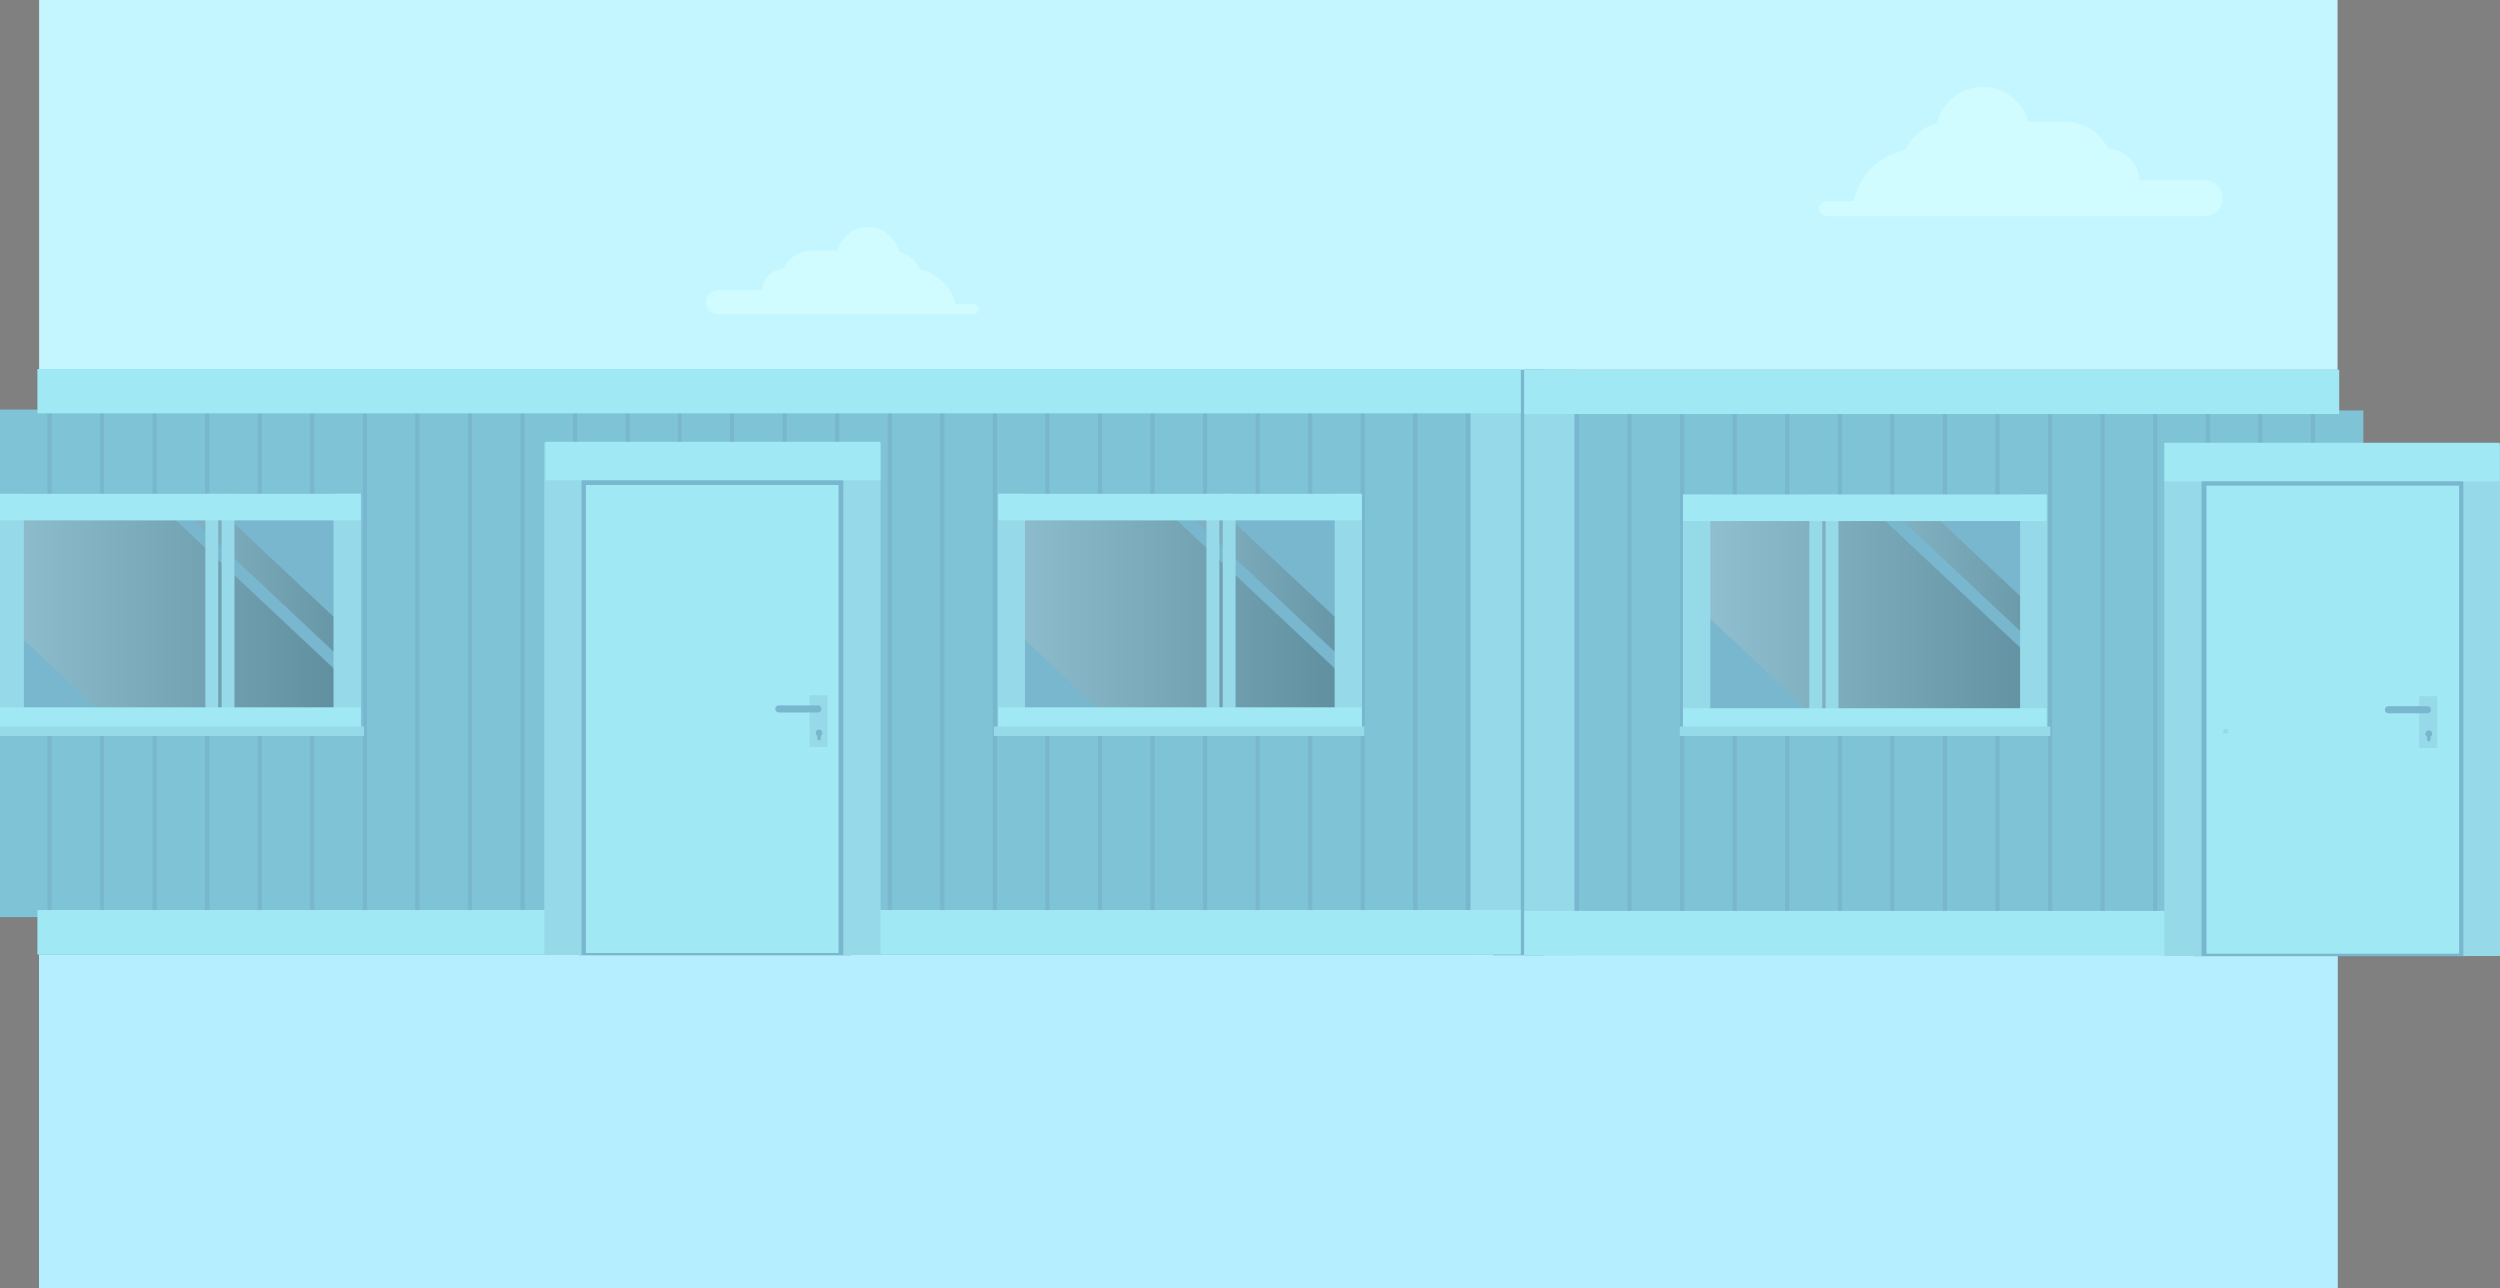 <?xml version="1.0" encoding="utf-8"?>
<!-- Generator: Adobe Illustrator 28.2.0, SVG Export Plug-In . SVG Version: 6.00 Build 0)  -->
<svg version="1.1" id="Layer_1" xmlns="http://www.w3.org/2000/svg" xmlns:xlink="http://www.w3.org/1999/xlink" x="0px" y="0px"
	 viewBox="0 0 1552.7 800" style="enable-background:new 0 0 1552.7 800;" xml:space="preserve">
<rect x="0" y="0" width="1552.7" height="800" fill="#808080" stroke="none"/>
<style type="text/css">
	.st0{fill:#C4F6FF;}
	.st1{fill:#B5EFFF;}
	.st2{fill:#D0FCFF;}
	.st3{fill:#78B7CE;}
	.st4{fill:#7FC4D6;}
	.st5{fill:#96DAEA;}
	.st6{fill:#9FE8F4;}
	.st7{opacity:0.25;clip-path:url(#XMLID_00000023269932510738197050000012700087646868795544_);fill:url(#SVGID_1_);}
	
		.st8{opacity:0.25;clip-path:url(#XMLID_00000023269932510738197050000012700087646868795544_);fill:url(#SVGID_00000049913822593359007200000002601326443994526856_);}
	
		.st9{opacity:0.25;clip-path:url(#XMLID_00000016793320316247836670000017245580110283762568_);fill:url(#SVGID_00000036252985239419764020000006551913839316707259_);}
	
		.st10{opacity:0.25;clip-path:url(#XMLID_00000016793320316247836670000017245580110283762568_);fill:url(#SVGID_00000009592608429480741350000003206893025977736629_);}
	
		.st11{opacity:0.25;clip-path:url(#XMLID_00000163762452111873681530000002632873750205054117_);fill:url(#SVGID_00000017494962649944757960000000116265739686261159_);}
	
		.st12{opacity:0.25;clip-path:url(#XMLID_00000163762452111873681530000002632873750205054117_);fill:url(#SVGID_00000067208909811274632220000012757955770926620295_);}
</style>
<rect x="24.3" y="-1.1" class="st0" width="1427.5" height="802.2"/>
<g>
	<rect x="24.3" y="547.6" class="st1" width="1427.5" height="253.5"/>
</g>
<g>
	<path class="st2" d="M1380.6,123.1c0,3.1-1.2,5.9-3.3,7.9c-2,2-4.8,3.3-7.9,3.3h-234.9c-2.6,0-4.7-2.1-4.7-4.7
		c0-1.3,0.5-2.5,1.4-3.3c0.8-0.8,2-1.4,3.3-1.4h16.6c1.8-7.9,5.8-14.9,11.3-20.4c5.7-5.7,13-9.8,21.2-11.5c1.5-3.3,3.6-6.4,6.1-8.9
		c3.6-3.6,8.2-6.3,13.3-7.6c3-12.9,14.6-22.5,28.5-22.5c8.1,0,15.4,3.3,20.7,8.6c3.6,3.6,6.2,8,7.5,13h23.1
		c11.6,0,21.7,6.8,26.4,16.6c10.6,0.6,19.1,9.2,19.7,19.8h40.6C1375.6,111.9,1380.6,116.9,1380.6,123.1z"/>
</g>
<g>
	<path class="st2" d="M607.9,192c0,1.8-1.4,3.2-3.2,3.2H445.9c-2.1,0-4-0.8-5.3-2.2c-1.4-1.4-2.2-3.2-2.2-5.3c0-4.2,3.4-7.5,7.5-7.5
		h27.4c0.4-7.2,6.2-12.9,13.3-13.4c3.2-6.7,10-11.2,17.8-11.2h15.6c0.9-3.4,2.7-6.4,5.1-8.8c3.6-3.6,8.5-5.8,14-5.8
		c9.3,0,17.2,6.5,19.2,15.2c3.4,0.9,6.5,2.7,9,5.1c1.7,1.7,3.1,3.8,4.1,6c5.5,1.1,10.5,3.9,14.3,7.7c3.7,3.7,6.4,8.5,7.6,13.8h11.2
		c0.9,0,1.7,0.4,2.2,0.9C607.5,190.3,607.9,191.1,607.9,192z"/>
</g>
<rect x="927.5" y="229.6" class="st3" width="31.6" height="363.7"/>
<g>
	<rect x="23.3" y="229.2" class="st3" width="921.2" height="363.6"/>
	<g>
		<rect x="880.4" y="254.4" class="st4" width="30" height="315.2"/>
		<rect x="847.7" y="254.4" class="st4" width="30" height="315.2"/>
		<rect x="815.1" y="254.4" class="st4" width="30" height="315.2"/>
		<rect x="782.4" y="254.4" class="st4" width="30" height="315.2"/>
		<rect x="749.8" y="254.4" class="st4" width="30" height="315.2"/>
		<rect x="717.1" y="254.4" class="st4" width="30" height="315.2"/>
		<rect x="684.5" y="254.4" class="st4" width="30" height="315.2"/>
		<rect x="651.8" y="254.4" class="st4" width="30" height="315.2"/>
		<rect x="619.2" y="254.4" class="st4" width="30" height="315.2"/>
		<rect x="586.6" y="254.4" class="st4" width="30" height="315.2"/>
		<rect x="553.9" y="254.4" class="st4" width="30" height="315.2"/>
		<rect x="521.3" y="254.4" class="st4" width="30" height="315.2"/>
		<rect x="488.6" y="254.4" class="st4" width="30" height="315.2"/>
		<rect x="456" y="254.4" class="st4" width="30" height="315.2"/>
		<rect x="423.3" y="254.4" class="st4" width="30" height="315.2"/>
	</g>
	<g>
		<rect x="391.1" y="254.4" class="st4" width="30" height="315.2"/>
		<rect x="358.5" y="254.4" class="st4" width="30" height="315.2"/>
		<rect x="325.9" y="254.4" class="st4" width="30" height="315.2"/>
		<rect x="293.2" y="254.4" class="st4" width="30" height="315.2"/>
		<rect x="260.6" y="254.4" class="st4" width="30" height="315.2"/>
		<rect x="227.9" y="254.4" class="st4" width="30" height="315.2"/>
		<rect x="195.3" y="254.4" class="st4" width="30" height="315.2"/>
		<rect x="162.6" y="254.4" class="st4" width="30" height="315.2"/>
		<rect x="130" y="254.4" class="st4" width="30" height="315.2"/>
		<rect x="97.4" y="254.4" class="st4" width="30" height="315.2"/>
		<rect x="64.7" y="254.4" class="st4" width="30" height="315.2"/>
		<rect x="32.1" y="254.4" class="st4" width="30" height="315.2"/>
		<rect x="-0.6" y="254.4" class="st4" width="30" height="315.2"/>
	</g>
	<rect x="913.3" y="229.2" class="st5" width="31.2" height="363.6"/>
	<rect x="23.3" y="229.2" class="st6" width="921.2" height="27.5"/>
	<rect x="23.3" y="565.2" class="st6" width="921.2" height="27.5"/>
	<g>
		<g>
			<defs>
				<rect id="XMLID_1_" x="633.1" y="319.9" width="198.8" height="120.4"/>
			</defs>
			<use xlink:href="#XMLID_1_"  style="overflow:visible;fill:#78B7CE;"/>
			<clipPath id="XMLID_00000070831321438810546630000014132691087638192027_">
				<use xlink:href="#XMLID_1_"  style="overflow:visible;"/>
			</clipPath>
			<linearGradient id="SVGID_1_" gradientUnits="userSpaceOnUse" x1="577.694" y1="391.98" x2="857.482" y2="391.98">
				<stop  offset="0" style="stop-color:#FFFFFF"/>
				<stop  offset="1" style="stop-color:#000000"/>
			</linearGradient>
			
				<polygon style="opacity:0.25;clip-path:url(#XMLID_00000070831321438810546630000014132691087638192027_);fill:url(#SVGID_1_);" points="
				857.5,441.9 776.2,528.5 577.7,342.1 659,255.5 			"/>
			
				<linearGradient id="SVGID_00000096038455440145085660000006021001299186069159_" gradientUnits="userSpaceOnUse" x1="664.127" y1="337.445" x2="873.453" y2="337.445">
				<stop  offset="0" style="stop-color:#FFFFFF"/>
				<stop  offset="1" style="stop-color:#000000"/>
			</linearGradient>
			
				<polygon style="opacity:0.25;clip-path:url(#XMLID_00000070831321438810546630000014132691087638192027_);fill:url(#SVGID_00000096038455440145085660000006021001299186069159_);" points="
				873.5,424.9 862.6,436.4 664.1,250 674.9,238.5 			"/>
		</g>
		
			<rect x="553.7" y="372.5" transform="matrix(-1.836970e-16 1 -1 -1.836970e-16 1009.088 -247.071)" class="st5" width="148.7" height="16.9"/>
		
			<rect x="763.1" y="372.5" transform="matrix(-1.836970e-16 1 -1 -1.836970e-16 1218.424 -456.407)" class="st5" width="148.7" height="17"/>
		
			<rect x="689" y="377" transform="matrix(-1.836970e-16 1 -1 -1.836970e-16 1144.382 -382.365)" class="st5" width="148.7" height="8"/>
		
			<rect x="679" y="377" transform="matrix(-1.836970e-16 1 -1 -1.836970e-16 1134.317 -372.3)" class="st5" width="148.7" height="8"/>
		<rect x="620" y="306.7" class="st6" width="225.8" height="16.5"/>
		<rect x="620" y="439.3" class="st6" width="225.8" height="16.5"/>
	</g>
	<g>
		<g>
			<defs>
				<rect id="XMLID_2_" x="11.3" y="319.9" width="198.8" height="120.4"/>
			</defs>
			<use xlink:href="#XMLID_2_"  style="overflow:visible;fill:#78B7CE;"/>
			<clipPath id="XMLID_00000101100620967682067740000005016363400703894460_">
				<use xlink:href="#XMLID_2_"  style="overflow:visible;"/>
			</clipPath>
			
				<linearGradient id="SVGID_00000127044871951757252360000004879124154937790880_" gradientUnits="userSpaceOnUse" x1="-44.074" y1="391.98" x2="235.714" y2="391.98">
				<stop  offset="0" style="stop-color:#FFFFFF"/>
				<stop  offset="1" style="stop-color:#000000"/>
			</linearGradient>
			
				<polygon style="opacity:0.25;clip-path:url(#XMLID_00000101100620967682067740000005016363400703894460_);fill:url(#SVGID_00000127044871951757252360000004879124154937790880_);" points="
				235.7,441.9 154.4,528.5 -44.1,342.1 37.2,255.5 			"/>
			
				<linearGradient id="SVGID_00000158006604530620312030000017239404202124822439_" gradientUnits="userSpaceOnUse" x1="42.359" y1="337.445" x2="251.685" y2="337.445">
				<stop  offset="0" style="stop-color:#FFFFFF"/>
				<stop  offset="1" style="stop-color:#000000"/>
			</linearGradient>
			
				<polygon style="opacity:0.25;clip-path:url(#XMLID_00000101100620967682067740000005016363400703894460_);fill:url(#SVGID_00000158006604530620312030000017239404202124822439_);" points="
				251.7,424.9 240.9,436.4 42.4,250 53.2,238.5 			"/>
		</g>
		
			<rect x="-68" y="372.5" transform="matrix(-1.836970e-16 1 -1 -1.836970e-16 387.32 374.697)" class="st5" width="148.7" height="16.9"/>
		
			<rect x="141.3" y="372.5" transform="matrix(-1.836970e-16 1 -1 -1.836970e-16 596.656 165.361)" class="st5" width="148.7" height="17"/>
		
			<rect x="67.3" y="377" transform="matrix(-1.836970e-16 1 -1 -1.836970e-16 522.614 239.403)" class="st5" width="148.7" height="8"/>
		
			<rect x="57.2" y="377" transform="matrix(-1.836970e-16 1 -1 -1.836970e-16 512.549 249.468)" class="st5" width="148.7" height="8"/>
		<rect x="-1.7" y="306.7" class="st6" width="225.8" height="16.5"/>
		<rect x="-1.7" y="439.3" class="st6" width="225.8" height="16.5"/>
	</g>
	<g>
		
			<rect x="293.7" y="358.7" transform="matrix(2.480838e-15 1 -1 2.480838e-15 887.123 -1.058)" class="st3" width="300.7" height="168.6"/>
		
			<rect x="376.2" y="422.6" transform="matrix(-1.836970e-16 1 -1 -1.836970e-16 969.482 -101.195)" class="st5" width="318.2" height="23.1"/>
		
			<rect x="190.5" y="422.6" transform="matrix(2.480838e-15 1 -1 2.480838e-15 783.784 84.503)" class="st5" width="318.2" height="23.1"/>
		
			<rect x="338.8" y="274.5" transform="matrix(-1 -1.224647e-16 1.224647e-16 -1 885.619 572.793)" class="st6" width="208.1" height="23.9"/>
	</g>
	<rect x="363.9" y="301.2" class="st6" width="156.9" height="290.7"/>
	<rect x="502.8" y="431.8" class="st5" width="11.2" height="32.1"/>
	<rect x="507.5" y="452.1" class="st5" width="2.8" height="2.8"/>
	<path class="st3" d="M510.8,455.2c0,0.7-0.4,1.4-1,1.8v1.8c0,0.6-0.5,1.1-1.1,1.1c-0.6,0-1.1-0.5-1.1-1.1v-1.8c-0.6-0.4-1-1-1-1.8
		c0-1.1,0.9-2.1,2.1-2.1C509.9,453.1,510.8,454,510.8,455.2z"/>
	<path class="st3" d="M483.7,442.5H508c1.2,0,2.2-1,2.2-2.2v0c0-1.2-1-2.2-2.2-2.2h-24.3c-1.2,0-2.2,1-2.2,2.2v0
		C481.5,441.5,482.5,442.5,483.7,442.5z"/>
</g>
<g>
	
		<rect x="946.6" y="229.7" transform="matrix(-1 -8.190527e-11 8.190527e-11 -1 2398.172 822.905)" class="st3" width="504.9" height="363.6"/>
	<g>
		
			<rect x="980.8" y="255" transform="matrix(-1 -4.487400e-11 4.487400e-11 -1 1991.595 825.135)" class="st4" width="30" height="315.2"/>
		
			<rect x="1013.5" y="255" transform="matrix(-1 -4.487400e-11 4.487400e-11 -1 2056.883 825.135)" class="st4" width="30" height="315.2"/>
		
			<rect x="1046.1" y="255" transform="matrix(-1 -4.487400e-11 4.487400e-11 -1 2122.171 825.135)" class="st4" width="30" height="315.2"/>
		
			<rect x="1078.8" y="255" transform="matrix(-1 -4.493484e-11 4.493484e-11 -1 2187.459 825.135)" class="st4" width="30" height="315.2"/>
		
			<rect x="1111.4" y="255" transform="matrix(-1 -4.493484e-11 4.493484e-11 -1 2252.747 825.135)" class="st4" width="30" height="315.2"/>
		
			<rect x="1144" y="255" transform="matrix(-1 -4.487400e-11 4.487400e-11 -1 2318.035 825.135)" class="st4" width="30" height="315.2"/>
		
			<rect x="1176.7" y="255" transform="matrix(-1 -4.487400e-11 4.487400e-11 -1 2383.323 825.135)" class="st4" width="30" height="315.2"/>
		
			<rect x="1209.3" y="255" transform="matrix(-1 -4.493484e-11 4.493484e-11 -1 2448.611 825.135)" class="st4" width="30" height="315.2"/>
		
			<rect x="1242" y="255" transform="matrix(-1 -4.493484e-11 4.493484e-11 -1 2513.899 825.135)" class="st4" width="30" height="315.2"/>
		
			<rect x="1274.6" y="255" transform="matrix(-1 -4.487400e-11 4.487400e-11 -1 2579.187 825.135)" class="st4" width="30" height="315.2"/>
		
			<rect x="1307.3" y="255" transform="matrix(-1 -4.487400e-11 4.487400e-11 -1 2644.475 825.135)" class="st4" width="30" height="315.2"/>
		
			<rect x="1339.9" y="255" transform="matrix(-1 -4.493484e-11 4.493484e-11 -1 2709.763 825.135)" class="st4" width="30" height="315.2"/>
		
			<rect x="1372.5" y="255" transform="matrix(-1 -4.499568e-11 4.499568e-11 -1 2775.051 825.135)" class="st4" width="30" height="315.2"/>
		
			<rect x="1405.2" y="255" transform="matrix(-1 -4.493484e-11 4.493484e-11 -1 2840.339 825.135)" class="st4" width="30" height="315.2"/>
		
			<rect x="1437.8" y="255" transform="matrix(-1 -4.493484e-11 4.493484e-11 -1 2905.627 825.135)" class="st4" width="30" height="315.2"/>
	</g>
	
		<rect x="946.6" y="229.7" transform="matrix(-1 -4.491308e-11 4.491308e-11 -1 1924.466 822.905)" class="st5" width="31.2" height="363.6"/>
	
		<rect x="946.6" y="229.7" transform="matrix(-1 -8.170099e-11 8.170099e-11 -1 2399.434 486.858)" class="st6" width="506.2" height="27.5"/>
	
		<rect x="946.6" y="565.7" transform="matrix(-1 -8.170099e-11 8.170099e-11 -1 2399.434 1158.953)" class="st6" width="506.2" height="27.5"/>
	<g>
		<g>
			<defs>
				
					<rect id="XMLID_4_" x="1059.3" y="320.4" transform="matrix(-1 -4.489443e-11 4.489443e-11 -1 2317.321 761.197)" width="198.8" height="120.4"/>
			</defs>
			<use xlink:href="#XMLID_4_"  style="overflow:visible;fill:#78B7CE;"/>
			<clipPath id="XMLID_00000124882730076488870700000014237346123958983584_">
				<use xlink:href="#XMLID_4_"  style="overflow:visible;"/>
			</clipPath>
			
				<linearGradient id="SVGID_00000065760908670744069720000008909690384609208709_" gradientUnits="userSpaceOnUse" x1="-529.968" y1="392.485" x2="-250.18" y2="392.485" gradientTransform="matrix(1 0 0 1 1547.641 0)">
				<stop  offset="0" style="stop-color:#FFFFFF"/>
				<stop  offset="1" style="stop-color:#000000"/>
			</linearGradient>
			
				<polygon style="opacity:0.25;clip-path:url(#XMLID_00000124882730076488870700000014237346123958983584_);fill:url(#SVGID_00000065760908670744069720000008909690384609208709_);" points="
				1297.5,442.4 1216.2,529 1017.7,342.6 1098.9,256 			"/>
			
				<linearGradient id="SVGID_00000042699380730978306780000004328274405533157535_" gradientUnits="userSpaceOnUse" x1="-443.536" y1="337.951" x2="-234.209" y2="337.951" gradientTransform="matrix(1 0 0 1 1547.641 0)">
				<stop  offset="0" style="stop-color:#FFFFFF"/>
				<stop  offset="1" style="stop-color:#000000"/>
			</linearGradient>
			
				<polygon style="opacity:0.25;clip-path:url(#XMLID_00000124882730076488870700000014237346123958983584_);fill:url(#SVGID_00000042699380730978306780000004328274405533157535_);" points="
				1313.4,425.4 1302.6,436.9 1104.1,250.5 1114.9,239 			"/>
		</g>
		
			<rect x="1188.7" y="373" transform="matrix(-4.490826e-11 1 -1 -4.490826e-11 1644.561 -881.534)" class="st5" width="148.7" height="16.9"/>
		
			<rect x="979.4" y="373" transform="matrix(-4.495711e-11 1 -1 -4.495711e-11 1435.225 -672.197)" class="st5" width="148.7" height="17"/>
		
			<rect x="1053.4" y="377.5" transform="matrix(-4.494468e-11 1 -1 -4.494468e-11 1509.266 -746.239)" class="st5" width="148.7" height="8"/>
		
			<rect x="1063.5" y="377.5" transform="matrix(-4.495711e-11 1 -1 -4.495711e-11 1519.332 -756.304)" class="st5" width="148.7" height="8"/>
		
			<rect x="1045.3" y="307.2" transform="matrix(-1 -4.489710e-11 4.489710e-11 -1 2316.38 630.804)" class="st6" width="225.8" height="16.5"/>
		
			<rect x="1045.3" y="439.8" transform="matrix(-1 -4.488910e-11 4.488910e-11 -1 2316.38 896.165)" class="st6" width="225.8" height="16.5"/>
	</g>
	<g>
		
			<rect x="1296.7" y="359.3" transform="matrix(-4.490648e-11 1 -1 -4.490648e-11 1890.574 -1003.499)" class="st3" width="300.7" height="168.6"/>
		
			<rect x="1196.7" y="423.1" transform="matrix(-4.488606e-11 1 -1 -4.488606e-11 1790.436 -921.139)" class="st5" width="318.2" height="23.1"/>
		
			<rect x="1382.4" y="423.1" transform="matrix(-4.488606e-11 1 -1 -4.488606e-11 1976.135 -1106.838)" class="st5" width="318.2" height="23.1"/>
		<rect x="1344.3" y="275" class="st6" width="208.1" height="23.9"/>
	</g>
	
		<rect x="1370.3" y="301.7" transform="matrix(-1 -4.490420e-11 4.490420e-11 -1 2897.609 894.03)" class="st6" width="156.9" height="290.7"/>
	<rect x="1502.5" y="432.4" class="st5" width="11.2" height="32.1"/>
	
		<rect x="1380.8" y="452.6" transform="matrix(-1 -4.459067e-11 4.459067e-11 -1 2764.457 908.102)" class="st5" width="2.8" height="2.8"/>
	<path class="st3" d="M1510.6,455.7c0,0.7-0.4,1.4-1,1.8v1.8c0,0.6-0.5,1.1-1.1,1.1c-0.6,0-1.1-0.5-1.1-1.1v-1.8c-0.6-0.4-1-1-1-1.8
		c0-1.1,0.9-2.1,2.1-2.1C1509.6,453.6,1510.6,454.5,1510.6,455.7z"/>
	<path class="st3" d="M1483.4,443h24.3c1.2,0,2.2-1,2.2-2.2l0,0c0-1.2-1-2.2-2.2-2.2h-24.3c-1.2,0-2.2,1-2.2,2.2l0,0
		C1481.2,442,1482.2,443,1483.4,443z"/>
</g>
<rect x="1043.3" y="451.2" class="st5" width="230.1" height="5.9"/>
<rect x="617.3" y="451.2" class="st5" width="230.1" height="5.9"/>
<rect x="-4" y="451.2" class="st5" width="230.1" height="5.9"/>
</svg>

